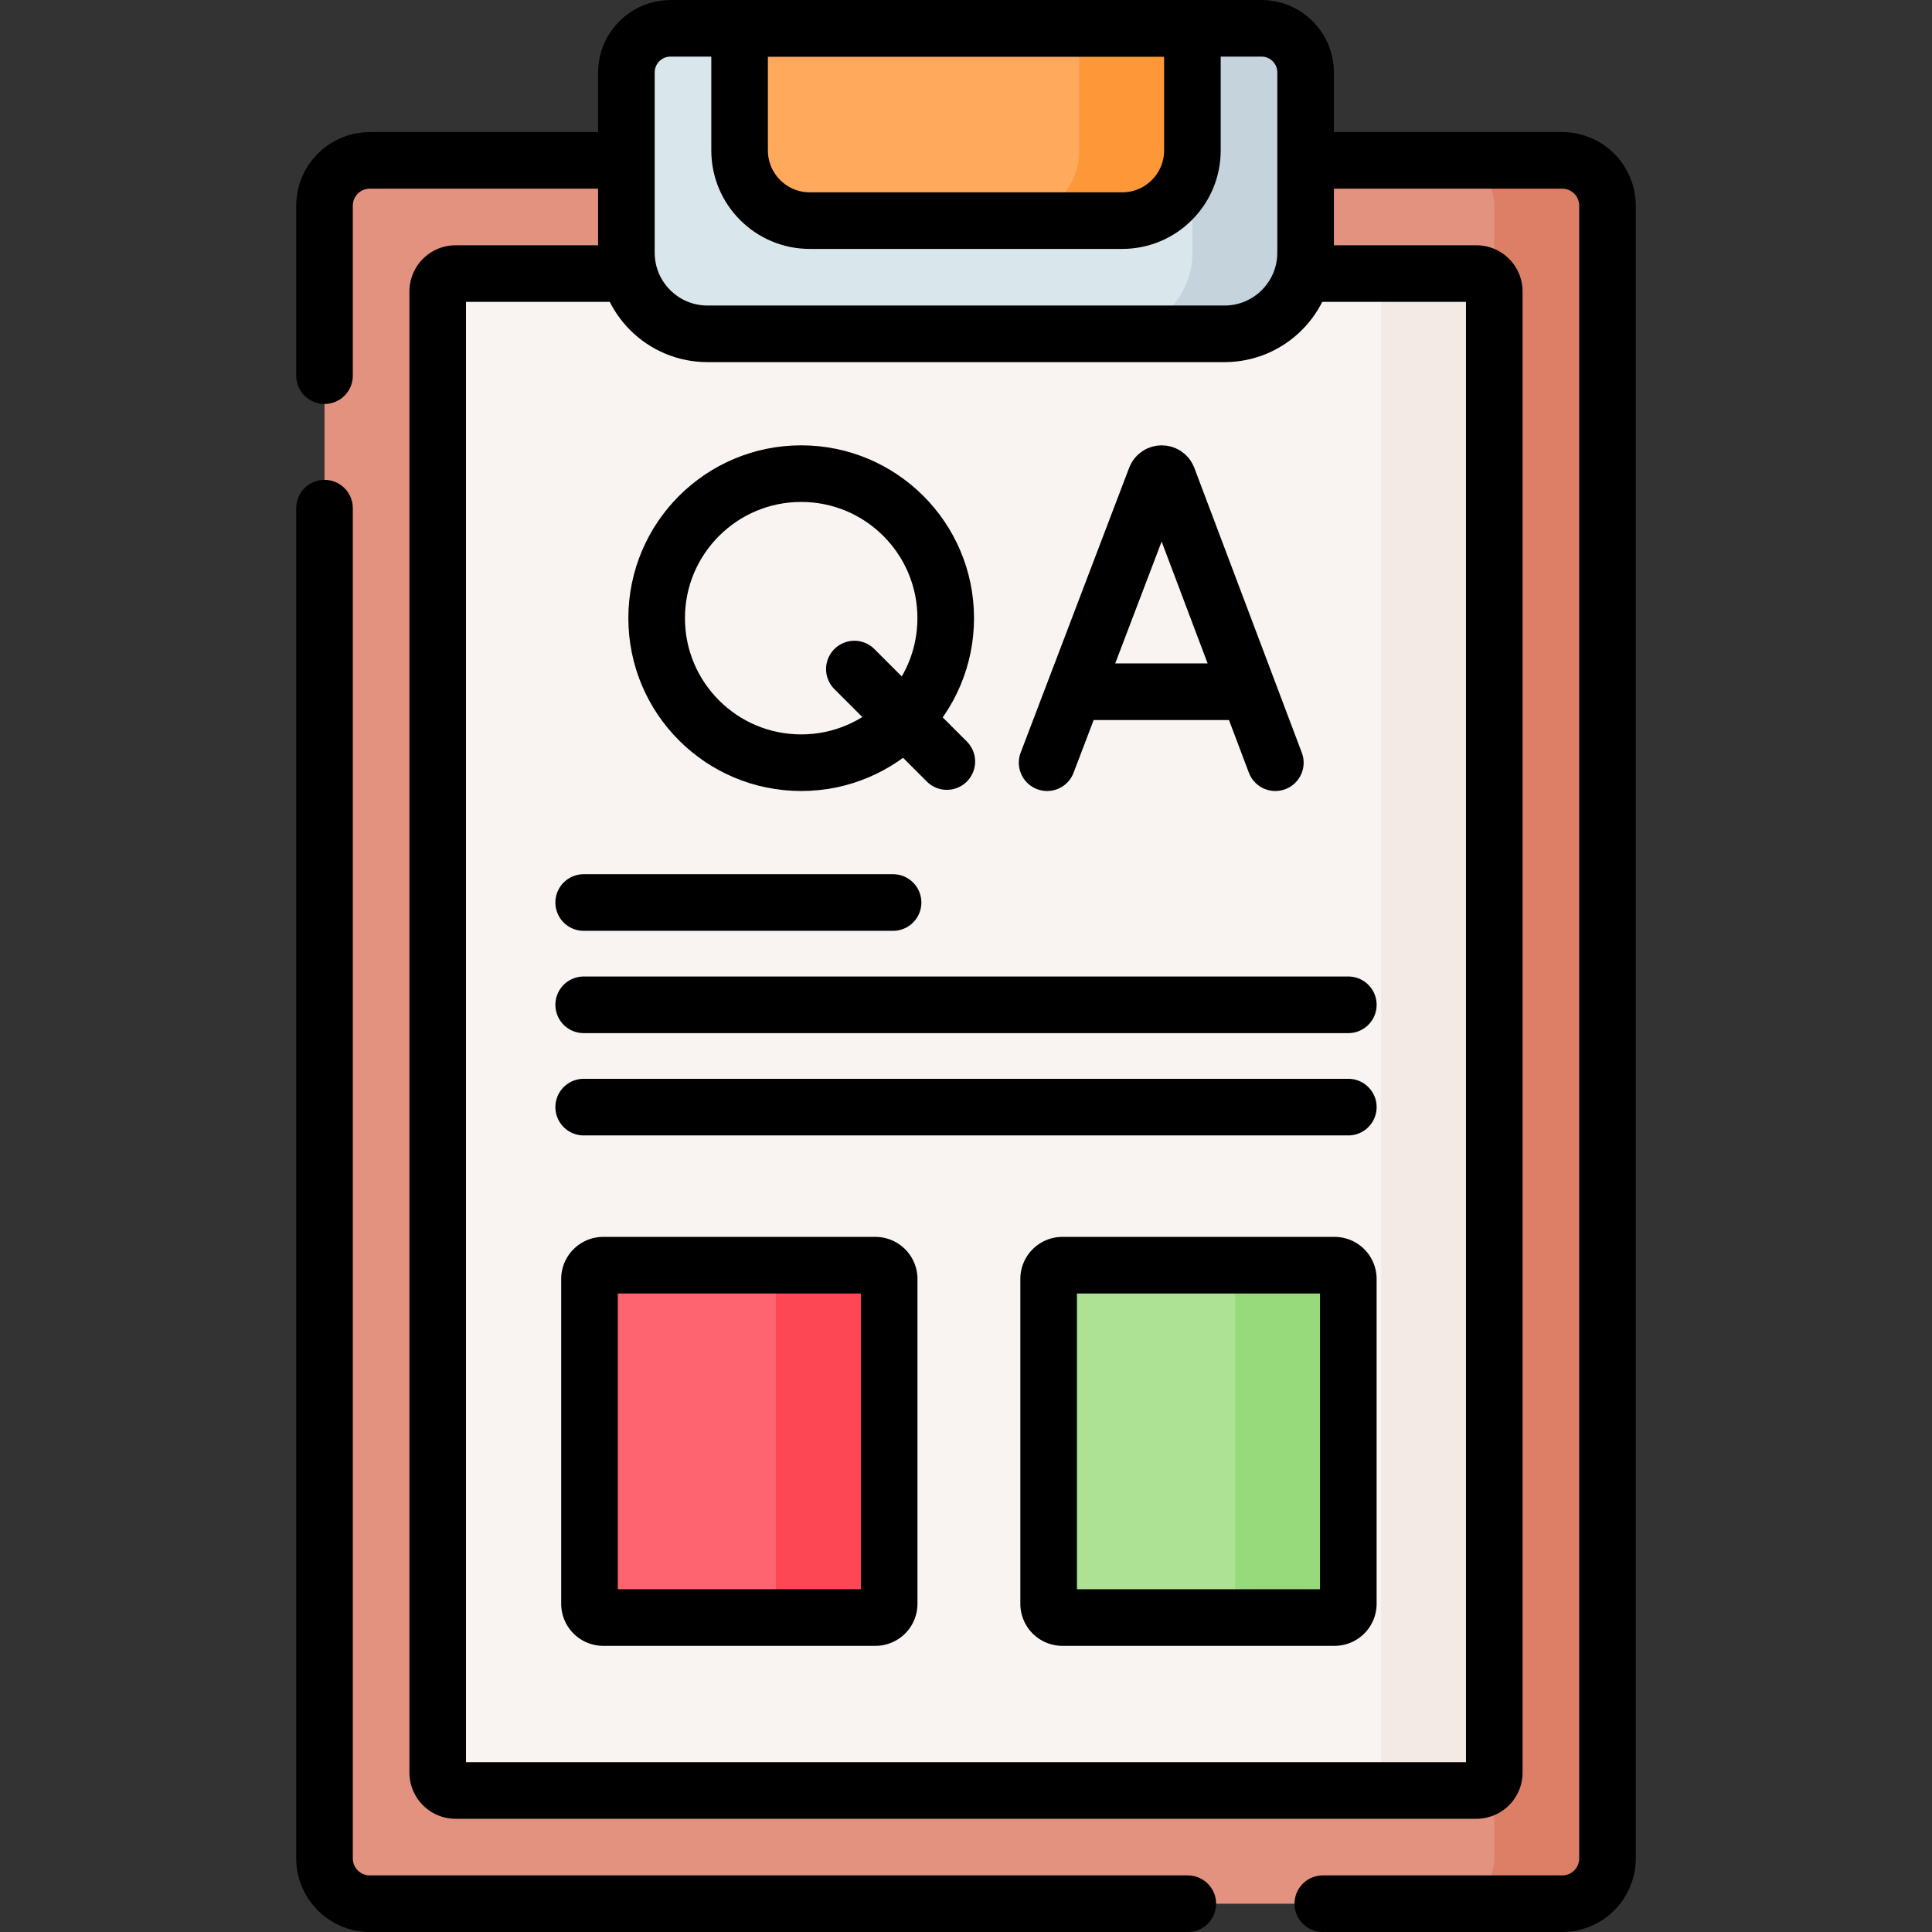 <?xml version="1.0" encoding="UTF-8"?>
<svg xmlns="http://www.w3.org/2000/svg" xmlns:xlink="http://www.w3.org/1999/xlink" version="1.1" width="512" height="512" x="0" y="0" viewBox="0 0 512 512" style="enable-background:new 0 0 512 512" xml:space="preserve">
  <rect x="0" y="0" width="512" height="512" fill="#333333" stroke="none"/>
  <g>
    <path d="M414 504.5H98c-6.627 0-12-5.373-12-12v-438c0-6.627 5.373-12 12-12h316c6.627 0 12 5.373 12 12v438c0 6.627-5.373 12-12 12z" style="" fill="#E49280" data-original="#e49280"></path>
    <path d="M414 42.5h-30c6.627 0 12 5.373 12 12v438c0 6.627-5.373 12-12 12h30c6.627 0 12-5.373 12-12v-438c0-6.627-5.373-12-12-12z" style="" fill="#DD7F66" data-original="#dd7f66"></path>
    <path d="M116 469.75V77.25a4.75 4.75 0 0 1 4.75-4.75h270.5a4.75 4.75 0 0 1 4.75 4.75v392.5a4.75 4.75 0 0 1-4.75 4.75h-270.5a4.75 4.75 0 0 1-4.75-4.75z" style="" fill="#F9F3F1" data-original="#f9f3f1"></path>
    <path d="M391.25 72.5h-30a4.75 4.75 0 0 1 4.75 4.75v392.5a4.75 4.75 0 0 1-4.75 4.75h30a4.75 4.75 0 0 0 4.75-4.75V77.25a4.75 4.75 0 0 0-4.75-4.75z" style="" fill="#F3EAE6" data-original="#f3eae6"></path>
    <path d="M324.5 88.468h-137c-11.874 0-21.5-9.626-21.5-21.5V19.199c0-6.461 5.238-11.699 11.699-11.699h156.602C340.762 7.5 346 12.738 346 19.199v47.768c0 11.875-9.626 21.501-21.5 21.501z" style="" fill="#D9E7EC" data-original="#d9e7ec"></path>
    <path d="M334.301 7.5h-30C310.762 7.5 316 12.738 316 19.199v47.768c0 11.874-9.626 21.5-21.5 21.5h30c11.874 0 21.5-9.626 21.5-21.5V19.199c0-6.461-5.238-11.699-11.699-11.699z" style="" fill="#C5D3DD" data-original="#c5d3dd"></path>
    <path d="M196 39.857V7.5h120v32.357c0 10.279-8.332 18.611-18.611 18.611h-82.778c-10.279 0-18.611-8.333-18.611-18.611z" style="" fill="#FEA95C" data-original="#fea95c"></path>
    <path d="M286 7.5v32.356c0 10.279-8.333 18.611-18.611 18.611h30c10.279 0 18.611-8.333 18.611-18.611V7.5h-30z" style="" fill="#FE9738" data-original="#fe9738"></path>
    <path d="M231.984 428.667h-72.109a3.654 3.654 0 0 1-3.654-3.654v-86.069a3.654 3.654 0 0 1 3.654-3.654h72.109a3.654 3.654 0 0 1 3.654 3.654v86.069a3.654 3.654 0 0 1-3.654 3.654z" style="" fill="#FE646F" data-original="#fe646f"></path>
    <path d="M231.984 335.29h-30a3.654 3.654 0 0 1 3.654 3.654v86.069a3.654 3.654 0 0 1-3.654 3.654h30a3.654 3.654 0 0 0 3.654-3.654v-86.069a3.654 3.654 0 0 0-3.654-3.654z" style="" fill="#FD4755" data-original="#fd4755"></path>
    <path d="M353.663 428.667h-72.109a3.654 3.654 0 0 1-3.654-3.654v-86.069a3.654 3.654 0 0 1 3.654-3.654h72.109a3.654 3.654 0 0 1 3.654 3.654v86.069a3.654 3.654 0 0 1-3.654 3.654z" style="" fill="#ADE194" data-original="#ade194"></path>
    <path d="M353.663 335.29h-30a3.654 3.654 0 0 1 3.654 3.654v86.069a3.654 3.654 0 0 1-3.654 3.654h30a3.654 3.654 0 0 0 3.654-3.654v-86.069a3.654 3.654 0 0 0-3.654-3.654z" style="" fill="#97DA7B" data-original="#97da7b"></path>
    <path d="M86 99.556V54.5c0-6.627 5.373-12 12-12h66M314.778 504.5H98c-6.627 0-12-5.373-12-12V134.667M347.667 42.5H414c6.627 0 12 5.373 12 12v438c0 6.627-5.373 12-12 12h-63.444" style="stroke-linecap: round; stroke-linejoin: round; stroke-miterlimit: 10;" fill="none" stroke="#000000" stroke-width="15px" stroke-linecap="round" stroke-linejoin="round" stroke-miterlimit="10" data-original="#000000"></path>
    <path d="M347 72.5h44.25a4.75 4.75 0 0 1 4.75 4.75v392.5a4.75 4.75 0 0 1-4.75 4.75h-270.5a4.75 4.75 0 0 1-4.75-4.75V77.25a4.75 4.75 0 0 1 4.75-4.75h43.917" style="stroke-linecap: round; stroke-linejoin: round; stroke-miterlimit: 10;" fill="none" stroke="#000000" stroke-width="15px" stroke-linecap="round" stroke-linejoin="round" stroke-miterlimit="10" data-original="#000000"></path>
    <path d="M324.5 88.468h-137c-11.874 0-21.5-9.626-21.5-21.5V19.199c0-6.461 5.238-11.699 11.699-11.699h156.602C340.762 7.5 346 12.738 346 19.199v47.768c0 11.875-9.626 21.501-21.5 21.501z" style="stroke-linecap: round; stroke-linejoin: round; stroke-miterlimit: 10;" fill="none" stroke="#000000" stroke-width="15px" stroke-linecap="round" stroke-linejoin="round" stroke-miterlimit="10" data-original="#000000"></path>
    <path d="M196 39.857V7.5h120v32.357c0 10.279-8.332 18.611-18.611 18.611h-82.778c-10.279 0-18.611-8.333-18.611-18.611zM277.498 202.123l28.765-75.526c.588-1.437 2.622-1.439 3.213-.003l28.503 75.529M286.469 183.313h42.684M226.415 177.307l24.506 24.507" style="stroke-linecap: round; stroke-linejoin: round; stroke-miterlimit: 10;" fill="none" stroke="#000000" stroke-width="15px" stroke-linecap="round" stroke-linejoin="round" stroke-miterlimit="10" data-original="#000000"></path>
    <circle cx="212.323" cy="163.821" r="38.302" style="stroke-linecap: round; stroke-linejoin: round; stroke-miterlimit: 10;" fill="none" stroke="#000000" stroke-width="15px" stroke-linecap="round" stroke-linejoin="round" stroke-miterlimit="10" data-original="#000000"></circle>
    <path d="M231.984 428.667h-72.109a3.654 3.654 0 0 1-3.654-3.654v-86.069a3.654 3.654 0 0 1 3.654-3.654h72.109a3.654 3.654 0 0 1 3.654 3.654v86.069a3.654 3.654 0 0 1-3.654 3.654zM353.663 428.667h-72.109a3.654 3.654 0 0 1-3.654-3.654v-86.069a3.654 3.654 0 0 1 3.654-3.654h72.109a3.654 3.654 0 0 1 3.654 3.654v86.069a3.654 3.654 0 0 1-3.654 3.654zM154.683 239.174h81.984M154.683 266.285h202.634M154.683 293.396h202.634" style="stroke-linecap: round; stroke-linejoin: round; stroke-miterlimit: 10;" fill="none" stroke="#000000" stroke-width="15px" stroke-linecap="round" stroke-linejoin="round" stroke-miterlimit="10" data-original="#000000"></path>
  </g>
</svg>
